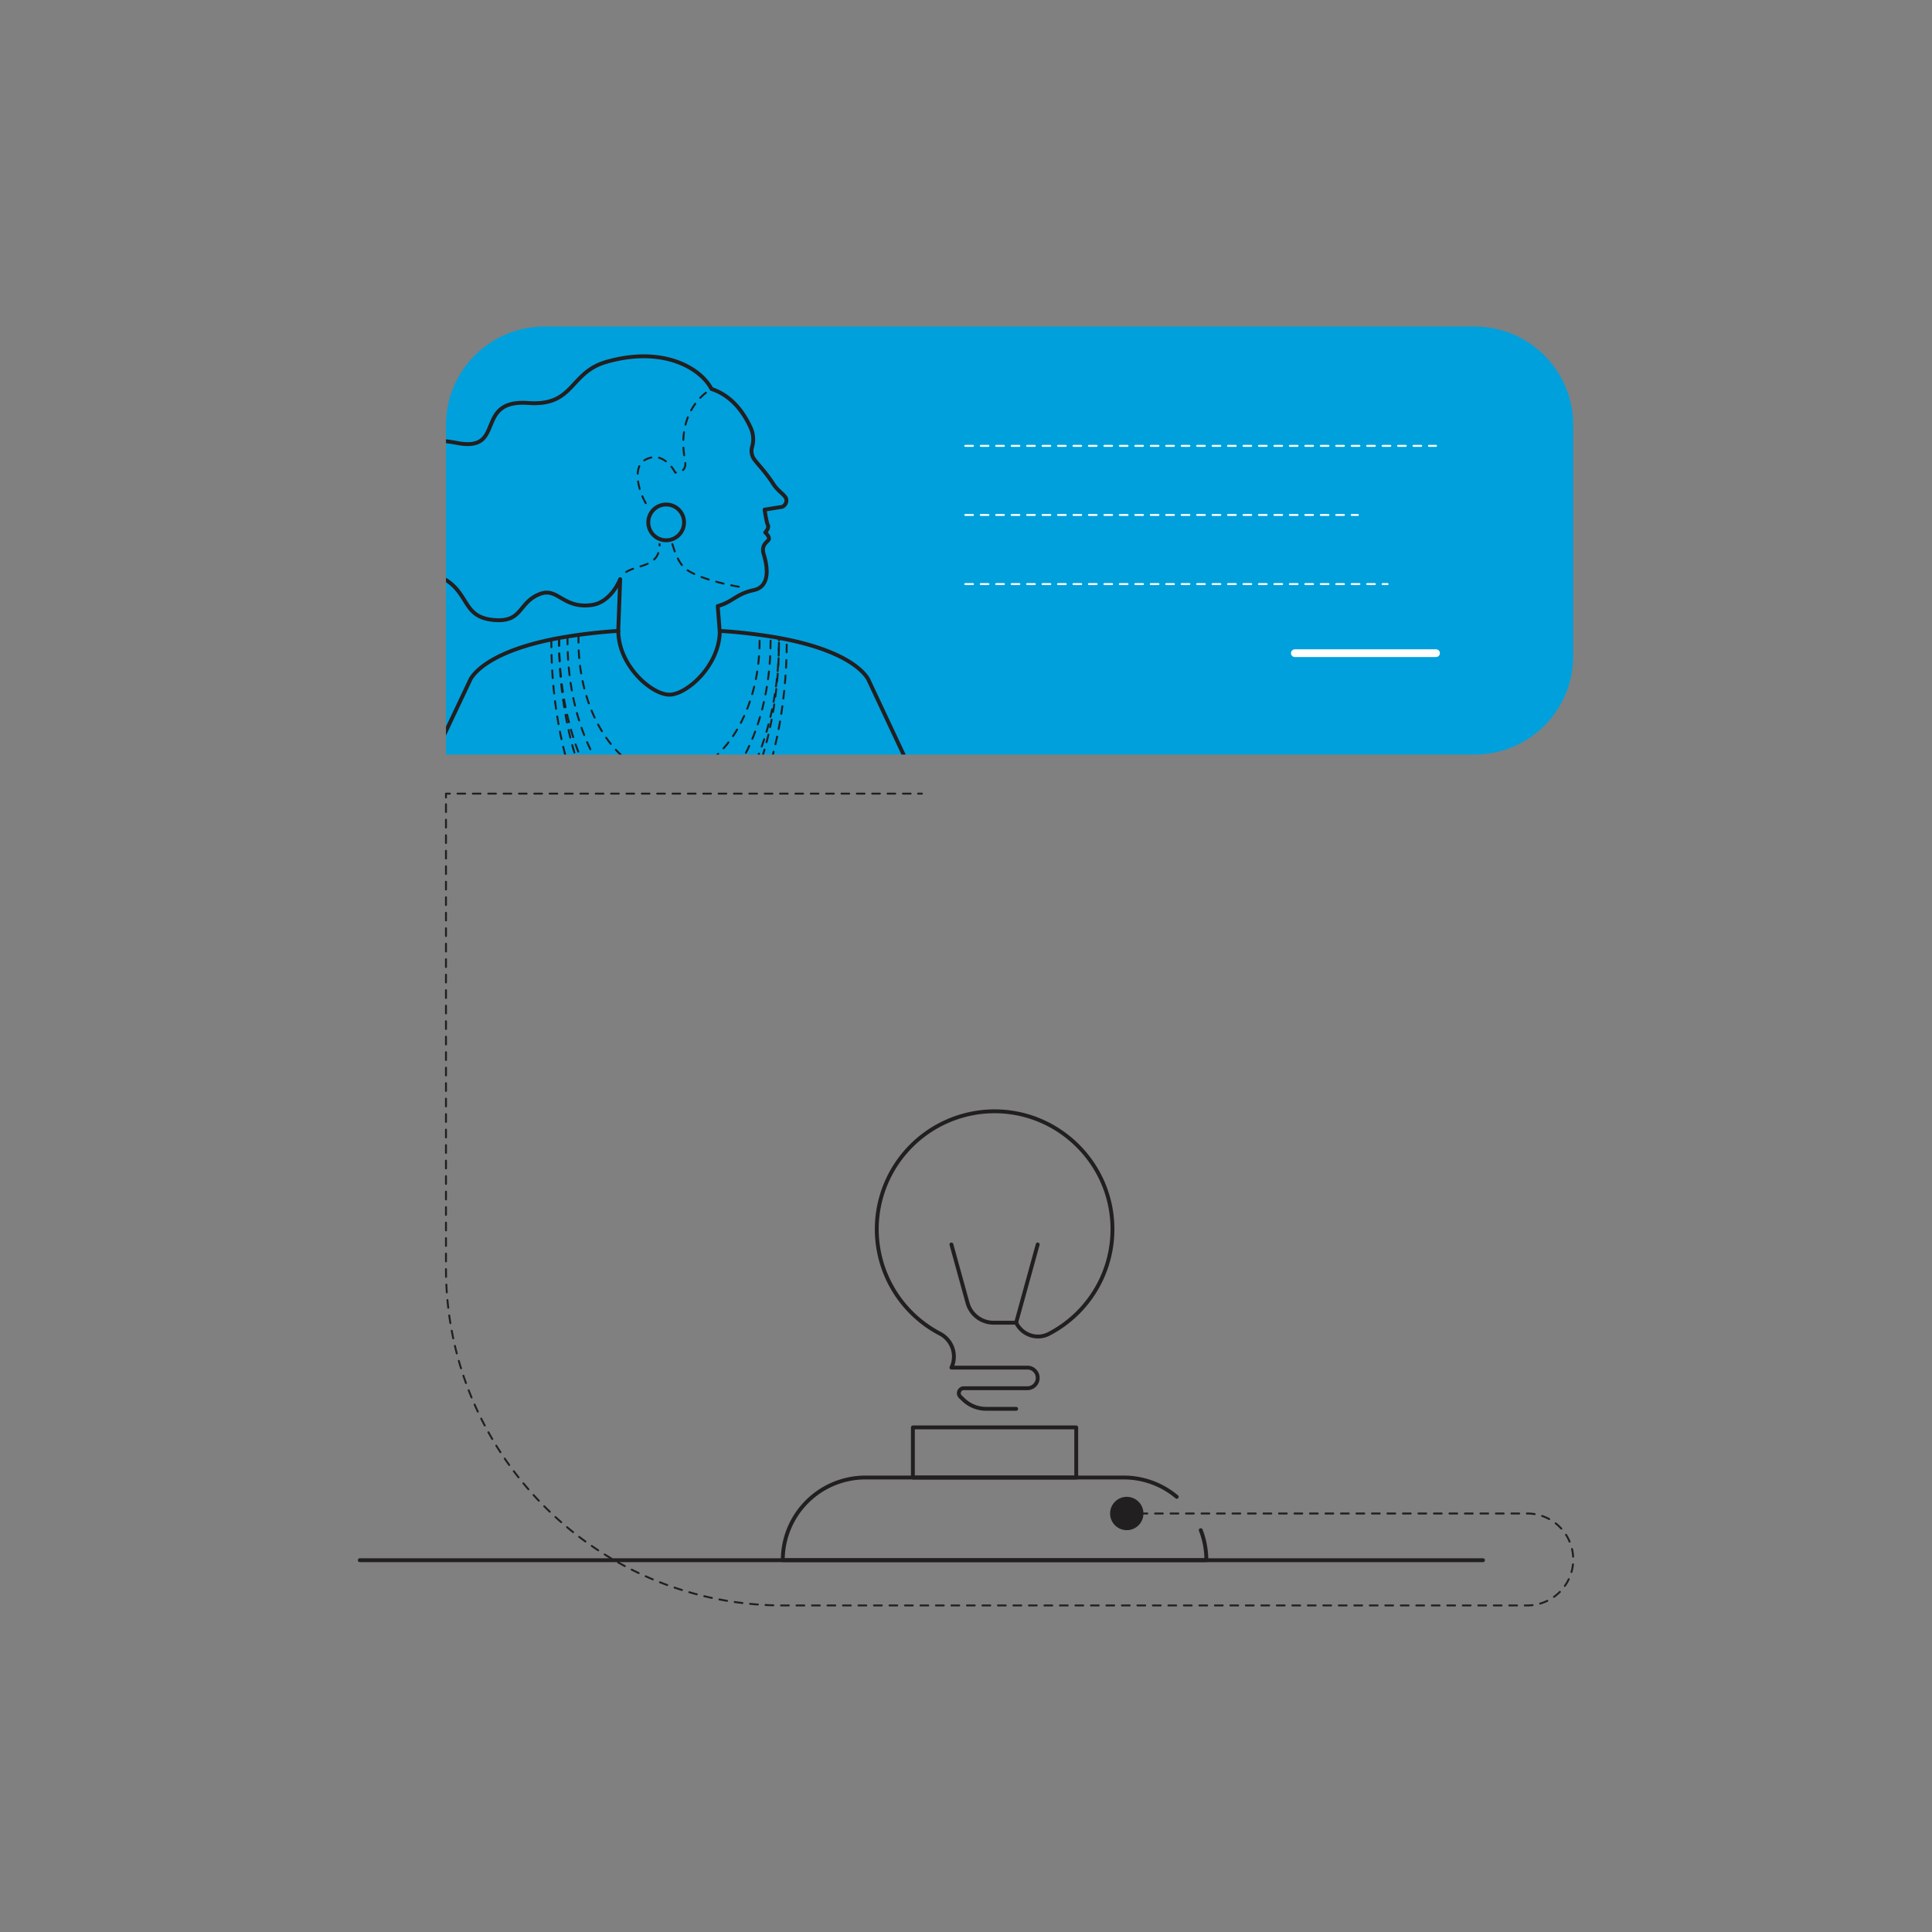 <svg xmlns="http://www.w3.org/2000/svg" xmlns:xlink="http://www.w3.org/1999/xlink" viewBox="0 0 2000 2000"><rect x="0" y="0" width="2000" height="2000" fill="#808080" stroke="none"/><defs><style>.cls-1,.cls-11,.cls-4,.cls-5,.cls-6,.cls-7,.cls-8,.cls-9{fill:none;}.cls-2{fill:#00a0dc;}.cls-3{fill:#221f20;}.cls-4,.cls-5{stroke:#fff;}.cls-11,.cls-4,.cls-5,.cls-6,.cls-7,.cls-8,.cls-9{stroke-linecap:round;}.cls-4{stroke-miterlimit:10;}.cls-11,.cls-4,.cls-6,.cls-7,.cls-8{stroke-width:2px;}.cls-11,.cls-4{stroke-dasharray:8;}.cls-11,.cls-5,.cls-6,.cls-7,.cls-8,.cls-9{stroke-linejoin:round;}.cls-5{stroke-width:8px;}.cls-11,.cls-6,.cls-7,.cls-8,.cls-9{stroke:#221f20;}.cls-7{stroke-dasharray:8.02 8.02;}.cls-8{stroke-dasharray:7.95 7.95;}.cls-9{stroke-width:4px;}.cls-10{clip-path:url(#clip-path);}</style><clipPath id="clip-path"><rect class="cls-1" x="461.67" y="338.05" width="516.91" height="443.05"/></clipPath></defs><g id="solid_shapes" data-name="solid shapes"><path class="cls-2" d="M563.6,338.05h963A101.94,101.94,0,0,1,1628.58,440V679.16A101.94,101.94,0,0,1,1526.64,781.1h-1065a0,0,0,0,1,0,0V440A101.94,101.94,0,0,1,563.6,338.05Z"/><circle class="cls-3" cx="1166.42" cy="1566.77" r="17.26"/><line class="cls-4" x1="999.25" y1="461.55" x2="1486.58" y2="461.55"/><line class="cls-4" x1="999.25" y1="533.09" x2="1405.67" y2="533.09"/><line class="cls-5" x1="1340.4" y1="676.17" x2="1486.58" y2="676.17"/><line class="cls-4" x1="999.25" y1="604.63" x2="1436.42" y2="604.63"/></g><g id="solid_lines" data-name="solid lines"><line class="cls-6" x1="1183.68" y1="1566.77" x2="1187.68" y2="1566.77"/><path class="cls-7" d="M1195.7,1566.77H1581a47.59,47.59,0,1,1,0,95.18H810.57c-192.7,0-348.9-156.21-348.9-348.91V829.58"/><polyline class="cls-6" points="461.67 825.57 461.67 821.57 465.67 821.57"/><line class="cls-8" x1="473.61" y1="821.57" x2="946.4" y2="821.57"/><line class="cls-6" x1="950.37" y1="821.57" x2="954.37" y2="821.57"/><path class="cls-9" d="M1218.16,1549.51a85.19,85.19,0,0,0-54.92-20H895.9a85.56,85.56,0,0,0-85.56,85.56h438.45A85.35,85.35,0,0,0,1243,1584"/><rect class="cls-9" x="945.02" y="1477.65" width="169.09" height="51.9"/><path class="cls-9" d="M1074.23,1288.25l-22.33,81h-23.4a27.93,27.93,0,0,1-26.92-20.51l-16.68-60.45"/><path class="cls-9" d="M1051.9,1369.21h0c6.06,12.63,21.4,18.07,33.83,11.61a122,122,0,0,0,65.72-114.65c-3.14-62.58-54.21-113.12-116.82-115.65a122.05,122.05,0,0,0-61.71,230,26.75,26.75,0,0,1,12,35.23h78.66a10.66,10.66,0,0,1,10.66,10.66h0a10.67,10.67,0,0,1-10.66,10.67H997.74a5.14,5.14,0,0,0-3.55,8.86l3.22,3.08a33.9,33.9,0,0,0,23.4,9.38h31.09"/><line class="cls-9" x1="1535.19" y1="1615.11" x2="372.42" y2="1615.11"/><g class="cls-10"><circle class="cls-9" cx="689.62" cy="540.78" r="18.52"/><path class="cls-9" d="M899.22,1220v-89.76h51.12c69.37,0,115.18-72.14,85.68-134.92L899.22,704.19s-10.2-27-84.78-42.27c-2.59-.53-5.28-1-8-1.55s-5.72-1-8.71-1.49q-5.52-.89-11.42-1.68c-12.9-1.73-25.24-3.13-41.19-4.09,0,35.48-33.91,66-52.21,66-18.54,0-52.82-30.41-52.82-66-15.94,1-28.27,2.38-41.15,4.12q-5.91.81-11.42,1.7-4.49.72-8.71,1.5c-2.76.5-5.44,1-8,1.57-74.05,15.28-84.2,42.15-84.2,42.15L348.74,995.36c-29.5,62.78,16.32,134.92,85.68,134.92h52.1v46.9H638.64V1220Zm-20-192.47c.39,1.36.78,2.73,1.15,4.13,0,0-15.65,6.76-23.87-9.86-6.71-13.57-17-43.11-29.43-46.8,0,0,4.65-7.59,15.3-7,2.57.15,5.47,1.54,8.54,4.14a17.58,17.58,0,0,1,11.27-3c2.57.14,5.47,1.54,8.54,4.13a17.64,17.64,0,0,1,11.27-3c2.58.15,5.47,1.54,8.55,4.14a17.53,17.53,0,0,1,11.26-3c10.65.6,26.85,22.38,38,63.65,0,0-12.45,5.35-21-5.26.39,1.36.78,2.73,1.16,4.13,0,0-12.45,5.36-21-5.25.39,1.35.78,2.73,1.16,4.13C900.17,1032.83,887.72,1038.18,879.2,1027.57Z"/><path class="cls-11" d="M587.48,659q0,2.13,0,4.26C587.45,761.4,634.52,841,692.58,841S797.72,761.4,797.72,663.23q0-2.18,0-4.35"/><path class="cls-11" d="M578.77,660.47c0,.92,0,1.84,0,2.76s0,2,0,2.94c.88,111.12,51.5,200.72,113.81,200.72s112.95-89.6,113.82-200.72c0-1,0-2,0-2.94s0-1.91,0-2.86"/><path class="cls-11" d="M570.72,662v1.19c0,138.45,54.56,250.69,121.86,250.69S814.45,801.68,814.45,663.23c0-.44,0-.87,0-1.31"/><path class="cls-11" d="M696,563.21c2.63,9,6.32,18,11.36,23.48,9.52,10.31,42.3,18.59,62.46,21.51"/><path class="cls-11" d="M730.8,406.5c-10.14,7.94-29.46,29-21.65,70.29C711.7,490.29,699,489.2,699,489.2s-12.14-24.46-31.86-12.78c-13,7.7-6.12,35.23,4.87,49.86"/><path class="cls-11" d="M648.15,592.16c12.13-7.9,35.14-5,34.63-28.95"/><path class="cls-11" d="M598.9,657.27c0,2-.08,4-.08,6,0,77.07,42,139.55,93.76,139.55s93.77-62.48,93.77-139.55q0-3-.08-6"/><path class="cls-11" d="M578.77,660.47c0,.92,0,1.84,0,2.76s0,2,0,2.94c.79,124.36,51.44,224.7,113.81,224.7s113-100.34,113.82-224.7c0-1,0-2,0-2.94s0-1.91,0-2.86"/><path class="cls-9" d="M745,653.11l-2-25.7c16-4.51,18.77-12.52,37.3-16.53s13.38-27.14,10.37-36.9,3.26-12.52,5-15.28-3.5-7.51-3.5-7.51,4.25-4.51,2.75-7.51-3.41-16.12-3.41-16.12l17.65-2.79c3.21-.51,6.86-6,3.78-10.21-2.89-3.94-8.24-7.08-12.52-13.73-8.57-13.32-17.06-21.28-20.25-26.24a15,15,0,0,1-1.47-12.45,28.22,28.22,0,0,0-1.59-19.33c-11.52-25.27-27.48-35.86-40.56-40.14-11.18-21.58-50.09-44.87-108.73-28.08-38.68,11.07-33.06,46-80.82,42.59-56.64-4.08-22.93,50.79-73.17,41.51s-67.71,2.73-61.7,30.58S404.81,526,385.4,540.78c-15.65,11.91-14,41.38,12.77,52.3s46.46-5.89,66.79,9.55c20.6,15.65,16,36.59,46.43,39.21,30,2.58,24.8-18.26,47.62-27,18.48-7.06,23.71,15.52,53.51,11.47,20.34-2.77,29.49-26.76,29.49-26.76l-2,53.58"/></g></g></svg>